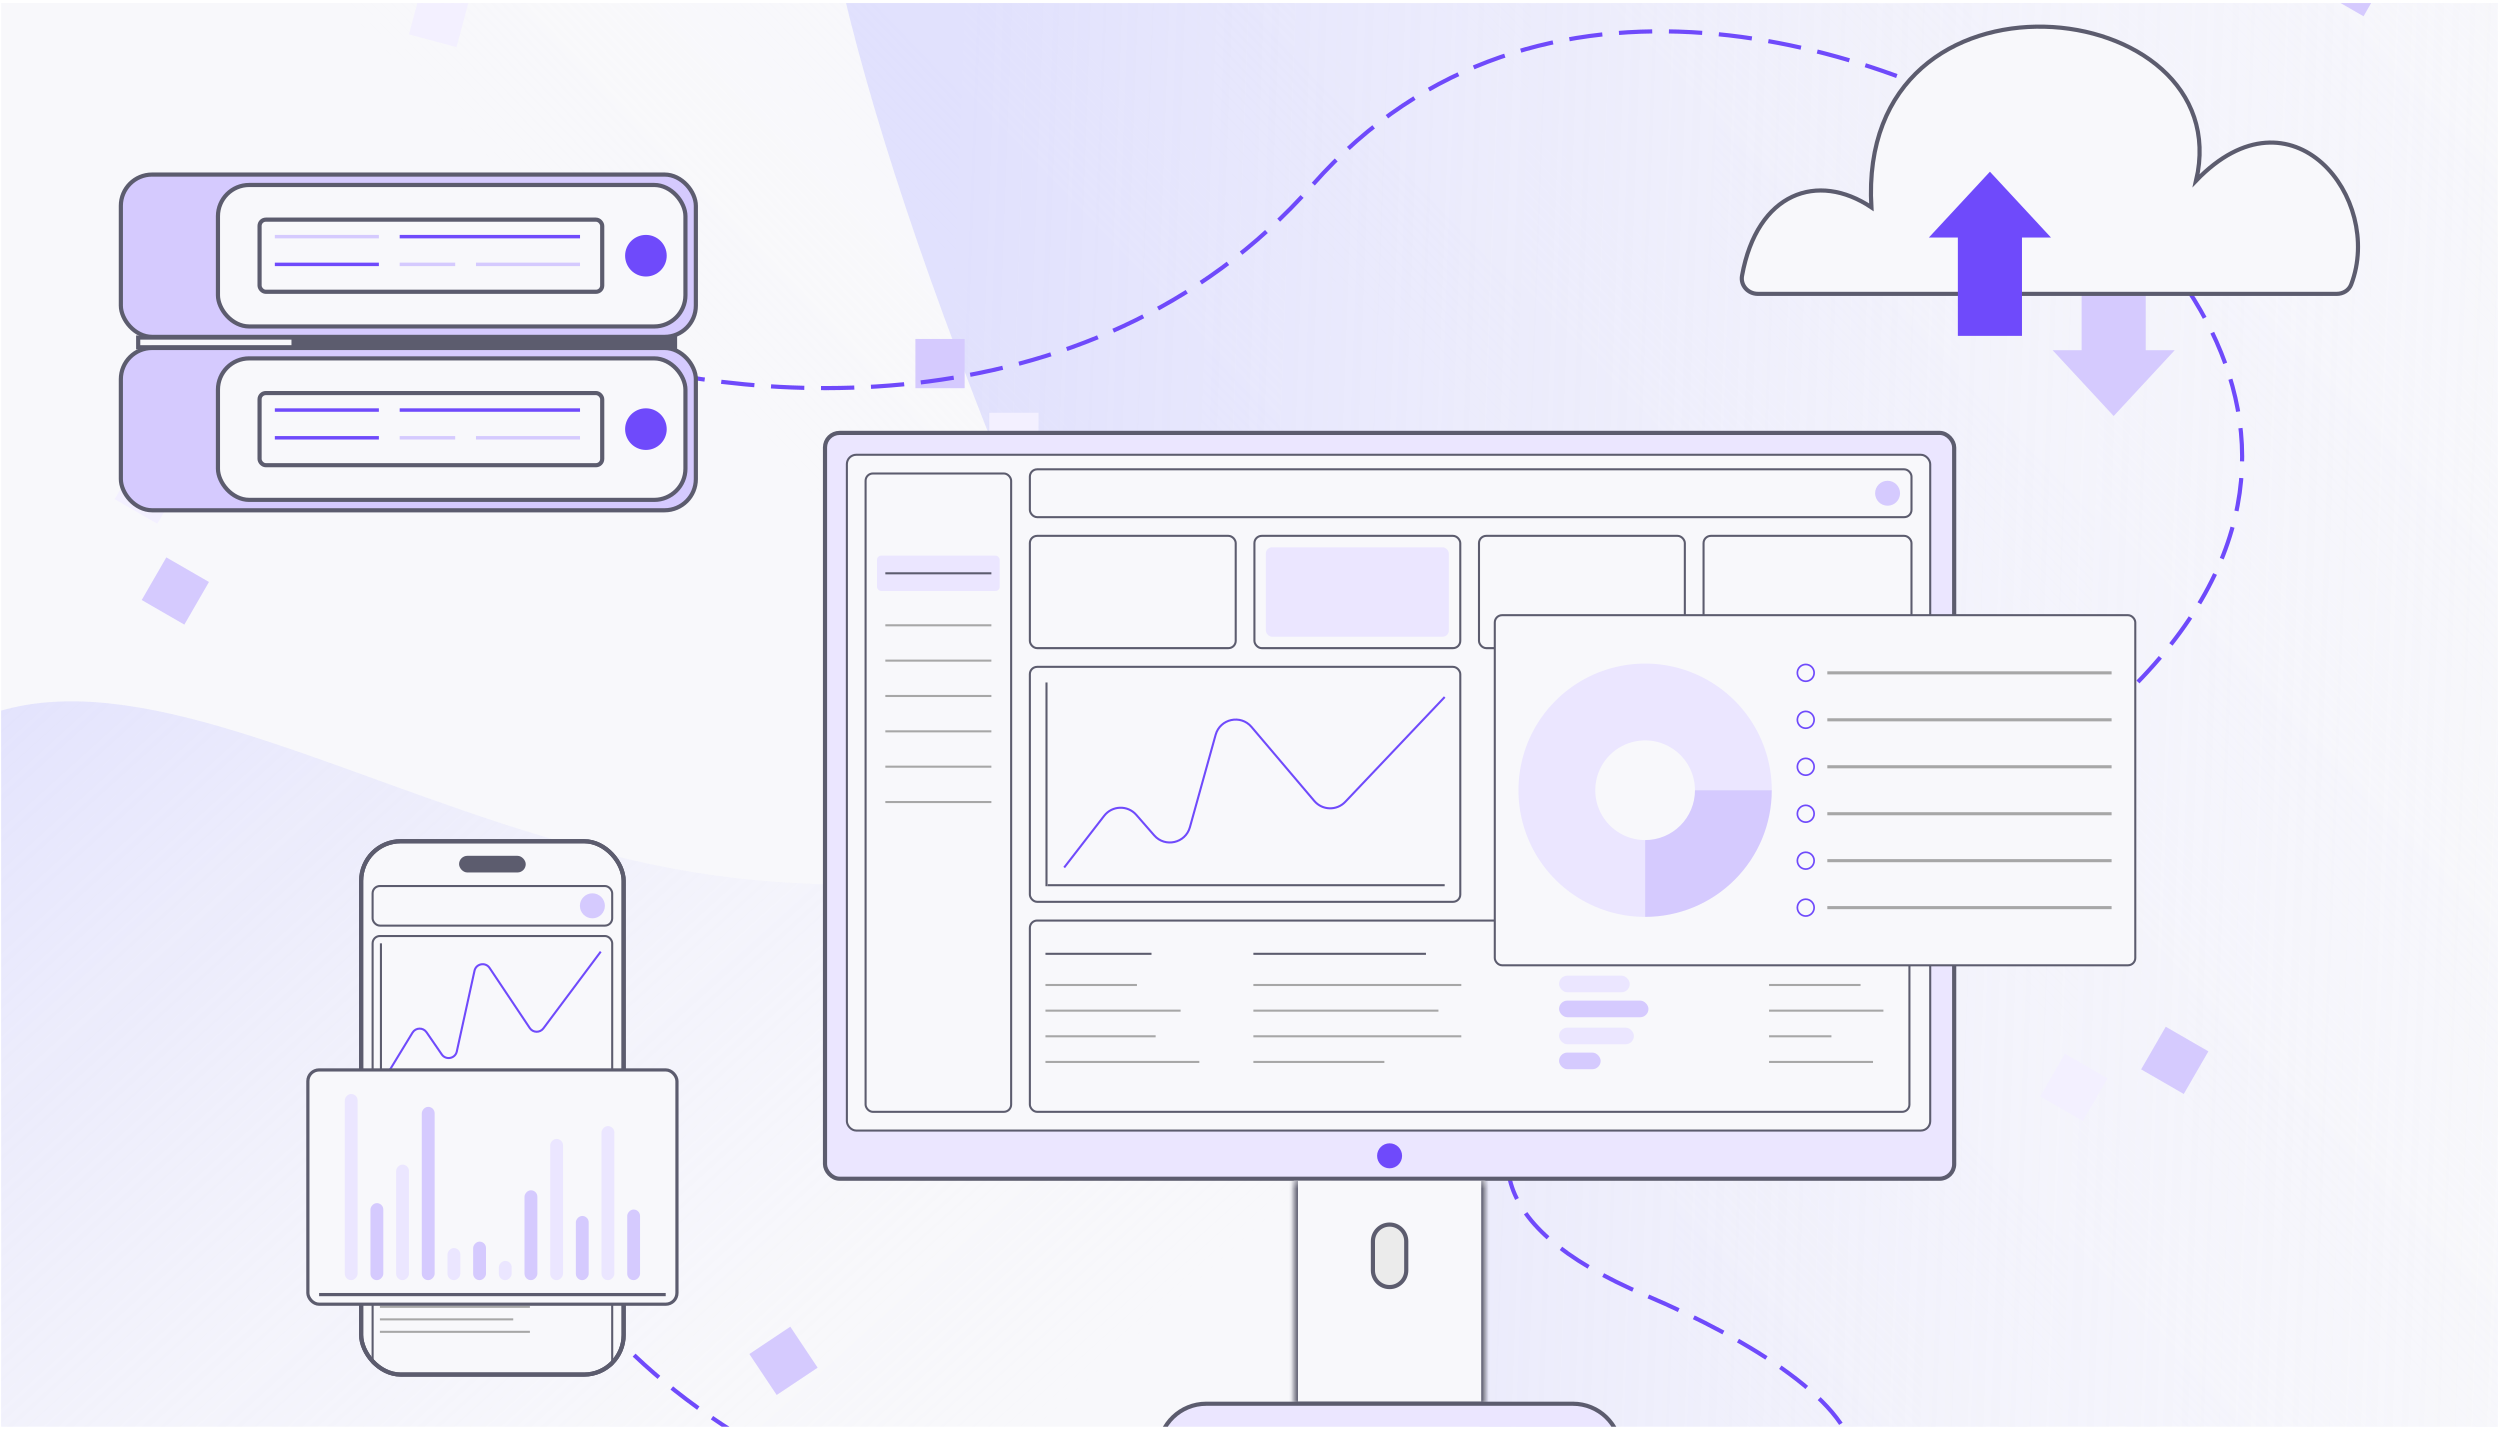 <svg xmlns="http://www.w3.org/2000/svg" width="367" height="210" viewBox="0 0 367 210" fill="none">
  <g clip-path="url(#clip0_430_54091)">
    <rect width="366.5" height="209" transform="translate(0.168 0.449)" fill="#F8F8FB"/>
    <g clip-path="url(#clip1_430_54091)">
      <rect width="367" height="367" transform="translate(0 -79)" fill="url(#paint0_linear_430_54091)"/>
      <path opacity="0.5" d="M-34.552 170.654C-50.77 284.607 -9.495 384.729 57.641 394.285C124.776 403.84 192.347 319.209 208.566 205.257C224.785 91.304 171.723 138.028 104.588 128.473C37.453 118.918 -18.333 56.701 -34.552 170.654Z" fill="url(#paint1_linear_430_54091)"/>
      <path opacity="0.5" d="M316.795 -48.468C363.997 -85.774 476.173 -211.516 549.8 -33.296C623.426 144.924 560.774 237.876 445.817 285.367C330.86 332.858 239.732 308.471 142.865 57.85C45.999 -192.771 269.593 -11.162 316.795 -48.468Z" fill="url(#paint2_linear_430_54091)"/>
      <rect x="26.707" y="70.627" width="7.227" height="7.227" transform="rotate(120 26.707 70.627)" fill="#F3F0FF"/>
      <rect x="30.676" y="85.436" width="7.227" height="7.227" transform="rotate(120 30.676 85.436)" fill="#D5CAFE"/>
      <rect x="110.006" y="198.771" width="7.227" height="7.227" transform="rotate(-33.719 110.006 198.771)" fill="#D5CAFE"/>
      <rect x="350.578" y="-3.869" width="7.227" height="7.227" transform="rotate(120 350.578 -3.869)" fill="#D5CAFE"/>
      <rect x="303.123" y="154.693" width="7.227" height="7.227" transform="rotate(30 303.123 154.693)" fill="#F3F0FF"/>
      <rect x="317.932" y="150.725" width="7.227" height="7.227" transform="rotate(30 317.932 150.725)" fill="#D5CAFE"/>
      <rect x="61.906" y="-1.93" width="7.227" height="7.227" transform="rotate(15 61.906 -1.93)" fill="#F3F0FF"/>
      <rect x="145.223" y="67.826" width="7.227" height="7.227" transform="rotate(-90 145.223 67.826)" fill="#F3F0FF"/>
      <rect x="134.381" y="56.986" width="7.227" height="7.227" transform="rotate(-90 134.381 56.986)" fill="#D5CAFE"/>
      <path d="M84.412 51.316C106.636 58.962 159.402 64.834 192.677 27.155C225.951 -10.523 277.291 7.378 298.801 21.039C328.467 39.879 356.97 85.386 277.698 125.022C246.198 140.773 191.453 168.879 241.61 190.165C272.193 203.144 303.205 228.333 209.498 231.758C115.79 235.183 81.557 193.835 76.154 172.732" stroke="#6F4AFB" stroke-width="0.612" stroke-dasharray="4.89 2.45"/>
      <rect x="121.111" y="63.55" width="165.762" height="109.488" rx="2.141" fill="#EBE6FF" stroke="#5C5C6E" stroke-width="0.612"/>
      <rect x="124.322" y="66.761" width="159.033" height="99.205" rx="1.374" fill="#F8F8FB" stroke="#5C5C6E" stroke-width="0.305"/>
      <rect x="127.069" y="69.508" width="21.367" height="93.71" rx="1.068" fill="#F8F8FB" stroke="#5C5C6E" stroke-width="0.305"/>
      <rect x="151.184" y="68.897" width="129.424" height="7.021" rx="1.068" stroke="#5C5C6E" stroke-width="0.305"/>
      <rect x="128.746" y="81.566" width="18.009" height="5.189" rx="0.61" fill="#EBE6FF"/>
      <rect x="129.967" y="84.008" width="15.568" height="0.305" fill="#5C5C6E"/>
      <rect x="129.967" y="91.641" width="15.568" height="0.305" fill="#A7A7A7"/>
      <rect x="129.967" y="96.828" width="15.568" height="0.305" fill="#A7A7A7"/>
      <rect x="129.967" y="102.018" width="15.568" height="0.305" fill="#A7A7A7"/>
      <rect x="129.967" y="107.207" width="15.568" height="0.305" fill="#A7A7A7"/>
      <rect x="129.967" y="112.396" width="15.568" height="0.305" fill="#A7A7A7"/>
      <rect x="129.967" y="117.586" width="15.568" height="0.305" fill="#A7A7A7"/>
      <rect x="151.184" y="78.664" width="30.219" height="16.483" rx="1.068" stroke="#5C5C6E" stroke-width="0.305"/>
      <rect x="151.184" y="97.895" width="63.186" height="34.493" rx="1.068" stroke="#5C5C6E" stroke-width="0.305"/>
      <rect x="151.184" y="135.135" width="129.119" height="28.083" rx="1.068" stroke="#5C5C6E" stroke-width="0.305"/>
      <rect x="185.828" y="80.344" width="26.862" height="13.126" rx="0.916" fill="#EBE6FF"/>
      <rect x="184.149" y="78.664" width="30.219" height="16.483" rx="1.068" stroke="#5C5C6E" stroke-width="0.305"/>
      <rect x="217.116" y="78.664" width="30.219" height="16.483" rx="1.068" stroke="#5C5C6E" stroke-width="0.305"/>
      <rect x="250.082" y="78.664" width="30.524" height="16.483" rx="1.068" stroke="#5C5C6E" stroke-width="0.305"/>
      <circle cx="277.097" cy="72.408" r="1.831" fill="#D5CAFE"/>
      <rect x="153.473" y="100.186" width="0.305" height="29.914" fill="#5C5C6E"/>
      <rect x="212.08" y="129.795" width="0.305" height="58.302" transform="rotate(90 212.08 129.795)" fill="#5C5C6E"/>
      <path d="M156.221 127.352L162.092 119.76C163.268 118.238 165.541 118.171 166.806 119.619L169.435 122.631C171.033 124.461 174.024 123.782 174.676 121.442L178.454 107.869C179.11 105.51 182.138 104.846 183.722 106.713L192.942 117.584C194.118 118.97 196.235 119.028 197.485 117.71L212.081 102.322" stroke="#6F4AFB" stroke-width="0.305"/>
      <rect x="153.473" y="139.867" width="15.568" height="0.305" fill="#5C5C6E"/>
      <rect x="183.996" y="139.867" width="25.335" height="0.305" fill="#5C5C6E"/>
      <rect x="228.869" y="139.867" width="15.568" height="0.305" fill="#5C5C6E"/>
      <rect x="259.697" y="139.867" width="15.568" height="0.305" fill="#5C5C6E"/>
      <g filter="url(#filter0_d_430_54091)">
        <rect x="220.047" y="89.086" width="94.025" height="51.395" rx="1.068" fill="#F8F8FB" stroke="#5C5C6E" stroke-width="0.305"/>
        <path d="M260.709 114.783C260.709 111.106 259.619 107.511 257.576 104.453C255.533 101.395 252.629 99.012 249.231 97.605C245.833 96.198 242.095 95.829 238.488 96.547C234.881 97.264 231.568 99.035 228.968 101.635C226.367 104.236 224.596 107.549 223.879 111.156C223.161 114.763 223.53 118.501 224.937 121.899C226.344 125.297 228.727 128.2 231.785 130.244C234.843 132.287 238.438 133.377 242.115 133.377V122.101C240.668 122.101 239.253 121.672 238.05 120.868C236.846 120.064 235.908 118.921 235.354 117.584C234.8 116.247 234.655 114.775 234.938 113.356C235.22 111.936 235.917 110.632 236.941 109.609C237.964 108.585 239.268 107.888 240.688 107.606C242.107 107.323 243.579 107.468 244.916 108.022C246.253 108.576 247.396 109.514 248.2 110.718C249.004 111.921 249.434 113.336 249.434 114.783H260.709Z" fill="#EBE6FF"/>
        <path d="M260.709 114.783C260.709 117.225 260.228 119.643 259.294 121.899C258.359 124.155 256.99 126.205 255.263 127.931C253.537 129.658 251.487 131.027 249.231 131.962C246.975 132.896 244.557 133.377 242.115 133.377V122.101C243.076 122.101 244.028 121.912 244.916 121.544C245.804 121.177 246.611 120.638 247.29 119.958C247.97 119.279 248.509 118.472 248.876 117.584C249.244 116.696 249.434 115.744 249.434 114.783H260.709Z" fill="#D5CAFE"/>
        <path d="M266.927 97.552C266.927 98.234 266.375 98.787 265.695 98.787C265.015 98.787 264.463 98.234 264.463 97.552C264.463 96.869 265.015 96.317 265.695 96.317C266.375 96.317 266.927 96.869 266.927 97.552Z" fill="#F8F8FB" stroke="#6F4AFB" stroke-width="0.25"/>
        <rect x="268.861" y="97.324" width="41.734" height="0.454" fill="#A7A7A7"/>
        <path d="M266.927 104.445C266.927 105.127 266.375 105.68 265.695 105.68C265.015 105.68 264.463 105.127 264.463 104.445C264.463 103.762 265.015 103.209 265.695 103.209C266.375 103.209 266.927 103.762 266.927 104.445Z" fill="#F8F8FB" stroke="#6F4AFB" stroke-width="0.25"/>
        <rect x="268.861" y="104.217" width="41.734" height="0.454" fill="#A7A7A7"/>
        <path d="M266.927 111.339C266.927 112.022 266.375 112.574 265.695 112.574C265.015 112.574 264.463 112.022 264.463 111.339C264.463 110.657 265.015 110.104 265.695 110.104C266.375 110.104 266.927 110.657 266.927 111.339Z" fill="#F8F8FB" stroke="#6F4AFB" stroke-width="0.25"/>
        <rect x="268.861" y="111.111" width="41.734" height="0.454" fill="#A7A7A7"/>
        <path d="M266.927 118.234C266.927 118.916 266.375 119.469 265.695 119.469C265.015 119.469 264.463 118.916 264.463 118.234C264.463 117.551 265.015 116.998 265.695 116.998C266.375 116.998 266.927 117.551 266.927 118.234Z" fill="#F8F8FB" stroke="#6F4AFB" stroke-width="0.25"/>
        <rect x="268.861" y="118.006" width="41.734" height="0.454" fill="#A7A7A7"/>
        <path d="M266.927 125.124C266.927 125.807 266.375 126.359 265.695 126.359C265.015 126.359 264.463 125.807 264.463 125.124C264.463 124.442 265.015 123.889 265.695 123.889C266.375 123.889 266.927 124.442 266.927 125.124Z" fill="#F8F8FB" stroke="#6F4AFB" stroke-width="0.25"/>
        <rect x="268.861" y="124.896" width="41.734" height="0.454" fill="#A7A7A7"/>
        <path d="M266.927 132.017C266.927 132.699 266.375 133.252 265.695 133.252C265.015 133.252 264.463 132.699 264.463 132.017C264.463 131.334 265.015 130.781 265.695 130.781C266.375 130.781 266.927 131.334 266.927 132.017Z" fill="#F8F8FB" stroke="#6F4AFB" stroke-width="0.25"/>
        <rect x="268.861" y="131.789" width="41.734" height="0.454" fill="#A7A7A7"/>
      </g>
      <rect x="183.996" y="144.445" width="30.524" height="0.305" fill="#A7A7A7"/>
      <rect x="183.996" y="148.211" width="27.167" height="0.305" fill="#A7A7A7"/>
      <rect x="183.996" y="151.975" width="30.524" height="0.305" fill="#A7A7A7"/>
      <rect x="183.996" y="155.74" width="19.23" height="0.305" fill="#A7A7A7"/>
      <rect x="259.697" y="144.445" width="13.431" height="0.305" fill="#A7A7A7"/>
      <rect x="259.697" y="148.211" width="16.788" height="0.305" fill="#A7A7A7"/>
      <rect x="259.697" y="151.975" width="9.157" height="0.305" fill="#A7A7A7"/>
      <rect x="259.697" y="155.74" width="15.262" height="0.305" fill="#A7A7A7"/>
      <rect x="153.473" y="144.445" width="13.431" height="0.305" fill="#A7A7A7"/>
      <rect x="153.473" y="148.211" width="19.841" height="0.305" fill="#A7A7A7"/>
      <rect x="153.473" y="151.975" width="16.178" height="0.305" fill="#A7A7A7"/>
      <rect x="153.473" y="155.74" width="22.588" height="0.305" fill="#A7A7A7"/>
      <rect x="228.869" y="143.225" width="10.378" height="2.442" rx="1.221" fill="#EBE6FF"/>
      <rect x="228.869" y="146.889" width="13.126" height="2.442" rx="1.221" fill="#D5CAFE"/>
      <rect x="228.869" y="150.857" width="10.989" height="2.442" rx="1.221" fill="#EBE6FF"/>
      <rect x="228.869" y="154.52" width="6.105" height="2.442" rx="1.221" fill="#D5CAFE"/>
      <circle cx="203.991" cy="169.675" r="1.835" fill="#6F4AFB"/>
      <mask id="path-73-inside-1_430_54091" fill="white">
        <path d="M189.924 173.344H218.06V206.374H189.924V173.344Z"/>
      </mask>
      <path d="M189.924 173.344H218.06V206.374H189.924V173.344Z" fill="#F8F8FB"/>
      <path d="M218.06 206.374V206.985H218.672V206.374H218.06ZM189.924 206.374H189.312V206.985H189.924V206.374ZM217.449 173.344V206.374H218.672V173.344H217.449ZM218.06 205.762H189.924V206.985H218.06V205.762ZM190.535 206.374V173.344H189.312V206.374H190.535Z" fill="#5C5C6E" mask="url(#path-73-inside-1_430_54091)"/>
      <path d="M201.544 182.213C201.544 180.862 202.64 179.767 203.991 179.767C205.342 179.767 206.437 180.862 206.437 182.213V186.495C206.437 187.846 205.342 188.942 203.991 188.942C202.64 188.942 201.544 187.846 201.544 186.495V182.213Z" fill="#EBEBEB" stroke="#5C5C6E" stroke-width="0.612"/>
      <path d="M170.051 212.796C170.211 209.053 173.296 206.068 177.078 206.068H230.905C234.687 206.068 237.772 209.053 237.933 212.796H170.051Z" fill="#EBE6FF" stroke="#5C5C6E" stroke-width="0.612"/>
      <path fill-rule="evenodd" clip-rule="evenodd" d="M314.994 36.975H305.582V51.405H301.322L310.289 61.072L319.255 51.405H314.994V36.975Z" fill="#D5CAFE"/>
      <path d="M343.04 43.139H258.056C256.615 43.139 255.475 41.896 255.731 40.478C257.947 28.218 266.849 25.172 274.719 30.433C272.476 -7.44 328.839 -1.089 322.389 26.521C336.454 11.909 349.997 29.125 345.152 41.766C344.822 42.627 343.961 43.139 343.04 43.139Z" fill="#F8F8FB" stroke="#5C5C6E" stroke-width="0.612"/>
      <path fill-rule="evenodd" clip-rule="evenodd" d="M287.414 49.303L296.826 49.303L296.826 34.872L301.086 34.872L292.12 25.205L283.153 34.872L287.414 34.872L287.414 49.303Z" fill="#6F4AFB"/>
      <rect x="17.741" y="25.626" width="84.41" height="23.826" rx="4.588" fill="#D5CAFE" stroke="#5C5C6E" stroke-width="0.612"/>
      <rect x="31.995" y="27.154" width="68.627" height="20.771" rx="4.588" fill="#F8F8FB" stroke="#5C5C6E" stroke-width="0.612"/>
      <circle cx="94.82" cy="37.539" r="2.749" fill="#6F4AFB" stroke="#6F4AFB" stroke-width="0.612"/>
      <rect x="38.105" y="32.245" width="50.3" height="10.589" rx="0.917" stroke="#5C5C6E" stroke-width="0.612"/>
      <rect x="40.346" y="34.484" width="15.273" height="0.509" fill="#D5CAFE"/>
      <rect x="58.674" y="34.484" width="26.474" height="0.509" fill="#6F4AFB"/>
      <rect x="40.346" y="38.557" width="15.273" height="0.509" fill="#6F4AFB"/>
      <rect x="58.674" y="38.557" width="8.146" height="0.509" fill="#D5CAFE"/>
      <rect x="69.873" y="38.557" width="15.273" height="0.509" fill="#D5CAFE"/>
      <rect x="17.741" y="51.083" width="84.41" height="23.826" rx="4.588" fill="#D5CAFE" stroke="#5C5C6E" stroke-width="0.612"/>
      <rect x="31.995" y="52.611" width="68.627" height="20.771" rx="4.588" fill="#F8F8FB" stroke="#5C5C6E" stroke-width="0.612"/>
      <circle cx="94.82" cy="62.996" r="2.749" fill="#6F4AFB" stroke="#6F4AFB" stroke-width="0.612"/>
      <rect x="38.105" y="57.702" width="50.3" height="10.589" rx="0.917" stroke="#5C5C6E" stroke-width="0.612"/>
      <rect x="40.346" y="59.941" width="15.273" height="0.509" fill="#6F4AFB"/>
      <rect x="58.674" y="59.941" width="26.474" height="0.509" fill="#6F4AFB"/>
      <rect x="40.346" y="64.014" width="15.273" height="0.509" fill="#6F4AFB"/>
      <rect x="58.674" y="64.014" width="8.146" height="0.509" fill="#D5CAFE"/>
      <rect x="69.873" y="64.014" width="15.273" height="0.509" fill="#D5CAFE"/>
      <rect x="20.286" y="49.554" width="22.808" height="1.425" stroke="#5C5C6E" stroke-width="0.612"/>
      <rect x="42.891" y="49.248" width="56.511" height="2.036" fill="#5C5C6E"/>
      <g clip-path="url(#clip2_430_54091)">
        <rect x="53.017" y="123.493" width="38.535" height="78.293" rx="5.811" fill="#F8F8FB" stroke="#5C5C6E" stroke-width="0.612"/>
        <circle cx="86.964" cy="132.974" r="1.835" fill="#D5CAFE"/>
        <rect x="67.391" y="125.633" width="9.787" height="2.447" rx="1.223" fill="#5C5C6E"/>
        <rect x="54.698" y="130.069" width="35.171" height="5.811" rx="1.07" stroke="#5C5C6E" stroke-width="0.306"/>
        <rect x="54.7" y="137.407" width="35.171" height="22.326" rx="1.07" stroke="#5C5C6E" stroke-width="0.306"/>
        <path d="M56.994 157.44L60.559 151.589C61.02 150.832 62.109 150.801 62.612 151.532L64.854 154.792C65.461 155.674 66.828 155.406 67.057 154.36L69.657 142.507C69.888 141.454 71.27 141.193 71.869 142.09L77.769 150.918C78.239 151.62 79.261 151.647 79.766 150.97L88.189 139.701" stroke="#6F4AFB" stroke-width="0.305"/>
        <line x1="55.922" y1="138.477" x2="55.922" y2="158.662" stroke="#5C5C6E" stroke-width="0.306"/>
        <line x1="88.801" y1="158.815" x2="55.771" y2="158.815" stroke="#5C5C6E" stroke-width="0.306"/>
        <rect x="54.7" y="185.118" width="35.171" height="22.326" rx="1.07" stroke="#5C5C6E" stroke-width="0.306"/>
        <rect x="55.77" y="186.801" width="29.36" height="0.306" fill="#5C5C6E"/>
        <rect x="55.77" y="189.859" width="23.243" height="0.306" fill="#A7A7A7"/>
        <rect x="55.77" y="191.693" width="22.02" height="0.306" fill="#A7A7A7"/>
        <rect x="55.77" y="193.529" width="19.573" height="0.306" fill="#A7A7A7"/>
        <rect x="55.77" y="195.363" width="22.02" height="0.306" fill="#A7A7A7"/>
      </g>
      <rect x="53.017" y="123.493" width="38.535" height="78.293" rx="5.811" stroke="#5C5C6E" stroke-width="0.612"/>
      <g filter="url(#filter1_d_430_54091)">
        <rect x="45.195" y="155.841" width="54.182" height="34.394" rx="1.649" fill="#F8F8FB" stroke="#5C5C6E" stroke-width="0.471"/>
        <line x1="97.727" y1="188.822" x2="46.843" y2="188.822" stroke="#5C5C6E" stroke-width="0.471"/>
        <rect width="1.885" height="10.365" rx="0.942" transform="matrix(-1 2.95347e-08 2.58771e-07 1 93.959 176.336)" fill="#D5CAFE"/>
        <rect width="1.885" height="22.615" rx="0.942" transform="matrix(-1 2.95347e-08 2.58771e-07 1 90.189 164.086)" fill="#EBE6FF"/>
        <rect width="1.885" height="9.423" rx="0.942" transform="matrix(-1 2.95347e-08 2.58771e-07 1 86.42 177.279)" fill="#D5CAFE"/>
        <rect width="1.885" height="20.73" rx="0.942" transform="matrix(-1 2.95347e-08 2.58771e-07 1 82.652 165.971)" fill="#EBE6FF"/>
        <rect width="1.885" height="13.192" rx="0.942" transform="matrix(-1 2.95347e-08 2.58771e-07 1 78.883 173.51)" fill="#D5CAFE"/>
        <rect width="1.885" height="2.827" rx="0.942" transform="matrix(-1 2.95347e-08 2.58771e-07 1 75.113 183.875)" fill="#EBE6FF"/>
        <rect width="1.885" height="5.654" rx="0.942" transform="matrix(-1 2.95347e-08 2.58771e-07 1 71.344 181.047)" fill="#D5CAFE"/>
        <rect width="1.885" height="4.711" rx="0.942" transform="matrix(-1 2.95347e-08 2.58771e-07 1 67.574 181.99)" fill="#EBE6FF"/>
        <rect width="1.885" height="25.442" rx="0.942" transform="matrix(-1 2.95347e-08 2.58771e-07 1 63.805 161.26)" fill="#D5CAFE"/>
        <rect width="1.885" height="16.961" rx="0.942" transform="matrix(-1 2.83533e-08 2.69554e-07 1 60.037 169.74)" fill="#EBE6FF"/>
        <rect width="1.885" height="11.308" rx="0.942" transform="matrix(-1 2.83533e-08 2.69554e-07 1 56.268 175.395)" fill="#D5CAFE"/>
        <rect width="1.885" height="27.327" rx="0.942" transform="matrix(-1 8.74228e-08 8.74228e-08 1 52.498 159.375)" fill="#EBE6FF"/>
      </g>
    </g>
  </g>
  <defs>
    <filter id="filter0_d_430_54091" x="214.39" y="85.264" width="104.117" height="61.486" color-interpolation-filters="sRGB">
      <feFlood flood-opacity="0" result="BackgroundImageFix"/>
      <feColorMatrix in="SourceAlpha" type="matrix" values="0 0 0 0 0 0 0 0 0 0 0 0 0 0 0 0 0 0 127 0" result="hardAlpha"/>
      <feOffset dx="-0.612" dy="1.223"/>
      <feGaussianBlur stdDeviation="2.447"/>
      <feComposite in2="hardAlpha" operator="out"/>
      <feColorMatrix type="matrix" values="0 0 0 0 0.094 0 0 0 0 0.067 0 0 0 0 0.2 0 0 0 0.13 0"/>
      <feBlend mode="normal" in2="BackgroundImageFix" result="effect1_dropShadow_430_54091"/>
      <feBlend mode="normal" in="SourceGraphic" in2="effect1_dropShadow_430_54091" result="shape"/>
    </filter>
    <filter id="filter1_d_430_54091" x="40.066" y="151.935" width="64.439" height="44.652" color-interpolation-filters="sRGB">
      <feFlood flood-opacity="0" result="BackgroundImageFix"/>
      <feColorMatrix in="SourceAlpha" type="matrix" values="0 0 0 0 0 0 0 0 0 0 0 0 0 0 0 0 0 0 127 0" result="hardAlpha"/>
      <feOffset dy="1.223"/>
      <feGaussianBlur stdDeviation="2.447"/>
      <feComposite in2="hardAlpha" operator="out"/>
      <feColorMatrix type="matrix" values="0 0 0 0 0.094 0 0 0 0 0.067 0 0 0 0 0.2 0 0 0 0.13 0"/>
      <feBlend mode="normal" in2="BackgroundImageFix" result="effect1_dropShadow_430_54091"/>
      <feBlend mode="normal" in="SourceGraphic" in2="effect1_dropShadow_430_54091" result="shape"/>
    </filter>
    <linearGradient id="paint0_linear_430_54091" x1="367" y1="22.206" x2="173.281" y2="208.417" gradientUnits="userSpaceOnUse">
      <stop stop-color="#F8F8FB"/>
      <stop offset="1" stop-color="#F8F8FB" stop-opacity="0"/>
    </linearGradient>
    <linearGradient id="paint1_linear_430_54091" x1="-26.404" y1="113.404" x2="102.079" y2="255.569" gradientUnits="userSpaceOnUse">
      <stop stop-color="#CACAFF"/>
      <stop offset="1" stop-color="#F8F8FB" stop-opacity="0"/>
    </linearGradient>
    <linearGradient id="paint2_linear_430_54091" x1="150.585" y1="-246.142" x2="444.741" y2="-235.475" gradientUnits="userSpaceOnUse">
      <stop stop-color="#CACAFF"/>
      <stop offset="1" stop-color="#F8F8FB" stop-opacity="0"/>
    </linearGradient>
    <clipPath id="clip0_430_54091">
      <rect width="366.5" height="209" fill="white" transform="translate(0.168 0.449)"/>
    </clipPath>
    <clipPath id="clip1_430_54091">
      <rect width="367" height="367" fill="white" transform="translate(0 -79)"/>
    </clipPath>
    <clipPath id="clip2_430_54091">
      <rect x="52.711" y="123.188" width="39.147" height="78.905" rx="6.117" fill="white"/>
    </clipPath>
  </defs>
</svg>